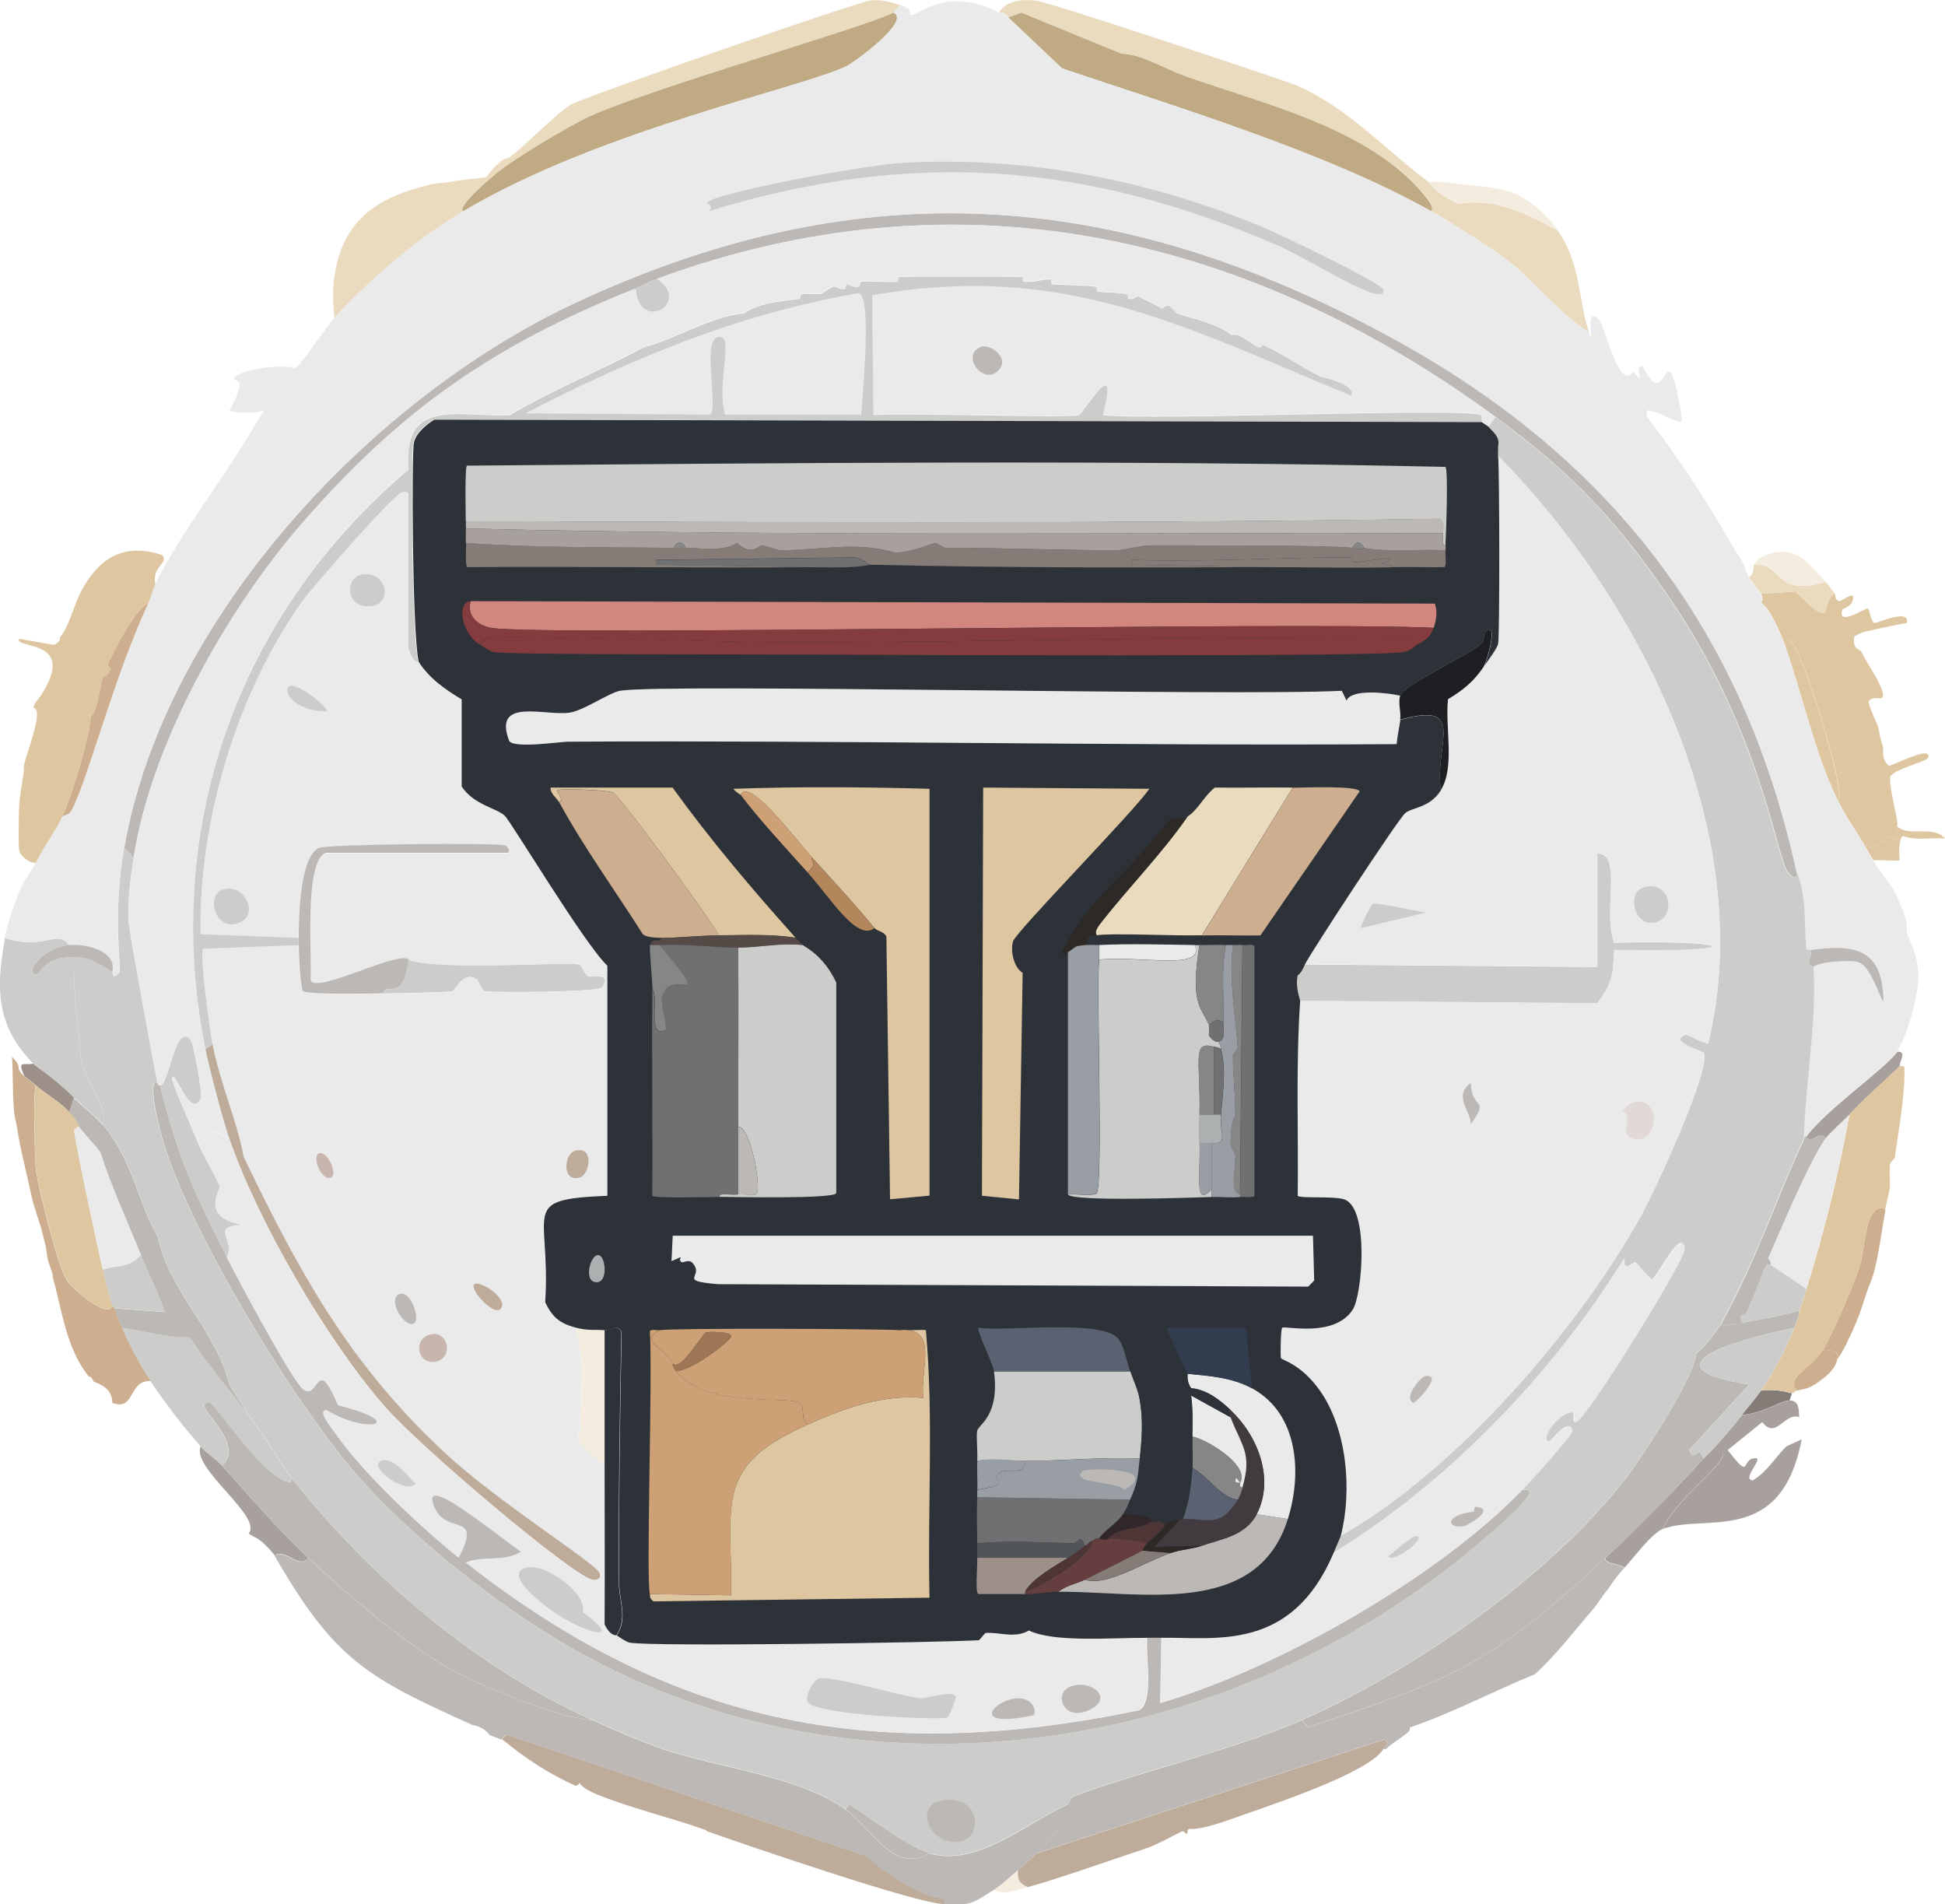 <?xml version="1.0" encoding="UTF-8"?>
<svg id="_Слой_2" data-name="Слой 2" xmlns="http://www.w3.org/2000/svg" viewBox="0 0 127.62 124.93">
  <defs>
    <style>
      .cls-1 {
        fill: #525557;
      }

      .cls-1, .cls-2, .cls-3, .cls-4, .cls-5, .cls-6, .cls-7, .cls-8, .cls-9, .cls-10, .cls-11, .cls-12, .cls-13, .cls-14, .cls-15, .cls-16, .cls-17, .cls-18, .cls-19, .cls-20, .cls-21, .cls-22, .cls-23, .cls-24, .cls-25, .cls-26, .cls-27, .cls-28, .cls-29, .cls-30, .cls-31, .cls-32, .cls-33, .cls-34 {
        stroke-width: 0px;
      }

      .cls-2 {
        fill: #4e3536;
      }

      .cls-3 {
        fill: #2d2926;
      }

      .cls-4 {
        fill: #653e3f;
      }

      .cls-5 {
        fill: #2d3138;
      }

      .cls-6 {
        fill: #554a46;
      }

      .cls-7 {
        fill: #868687;
      }

      .cls-8 {
        fill: #706f71;
      }

      .cls-9 {
        fill: #5a6271;
      }

      .cls-10 {
        fill: #413a3e;
      }

      .cls-11 {
        fill: #a8a09d;
      }

      .cls-12 {
        fill: #1e1f23;
      }

      .cls-13 {
        fill: #d1867e;
      }

      .cls-14 {
        fill: #cda175;
      }

      .cls-15 {
        fill: #cccccb;
      }

      .cls-16 {
        fill: #c7b5ae;
      }

      .cls-17 {
        fill: #dec6a0;
      }

      .cls-18 {
        fill: #e1d9d6;
      }

      .cls-19 {
        fill: #beab99;
      }

      .cls-20 {
        fill: #bcb8b5;
      }

      .cls-21 {
        fill: #b3875b;
      }

      .cls-22 {
        fill: #bfaa83;
      }

      .cls-23 {
        fill: #abb0b0;
      }

      .cls-24 {
        fill: #cdaf8f;
      }

      .cls-25 {
        fill: #323c4f;
      }

      .cls-26 {
        fill: #9d7656;
      }

      .cls-27 {
        fill: #312629;
      }

      .cls-28 {
        fill: #9c9089;
      }

      .cls-29 {
        fill: #857c78;
      }

      .cls-30 {
        fill: #853c3e;
      }

      .cls-31 {
        fill: #999da4;
      }

      .cls-32 {
        fill: #eaeaea;
      }

      .cls-33 {
        fill: #f5ece0;
      }

      .cls-34 {
        fill: #eadbbf;
      }
    </style>
  </defs>
  <g id="_Слой_1-2" data-name="Слой 1">
    <g>
      <path class="cls-11" d="M14.58,96.16c1.82,2.04,3.66,4.17,5.64,6.04-.6.8-1.46-.64-2.19-.16-.98-1.17-1.12-1.04-1.72-1.43.97-1.1-3.8-4.31-3.14-5.72.38.45,1.01.83,1.41,1.27Z"/>
      <g>
        <path class="cls-11" d="M117.43,91.87c.66.05.57.61.63,1.11-.93-.38-1.52,1.51-2.43.32l-2.27,1.83c1.51,1.96.91.74,1.65.56.98-.25-.84,1.37,0,1.43.93-.55,1.46-1.49,2.19-2.22.04-.04.98-.43,1.02-.48-1.36,7.06-6.29,4.86-9.09,5.88.87-2.25,5.62-5.19,3.29-5.24.62-.71,1.3-1.48,1.88-2.22,1.42-.11,2.64-.99,3.14-.95Z"/>
        <path class="cls-11" d="M109.12,100.29c-.78.36-1.78,1.73-2.51,2.54-.6-.28-1.38-.26-1.25-.64,1.88-1.74,4.7-4.6,6.43-6.51.2-.22.44-.43.63-.64,2.33.05-2.42,2.99-3.29,5.24Z"/>
        <path class="cls-29" d="M117.58,91.4l-.16.48c-.5-.04-1.72.85-3.14.95.41-.53.88-1.04,1.25-1.59,1.2-.14,1.94.17,2.04.16Z"/>
      </g>
      <g>
        <path class="cls-15" d="M16.3,92.83c1.18,1.55,2.25,3.41,2.82,4.13l-.08.32c-1.75-.17-4.94-5.22-5.33-5.24-1.48-.07,2.53,2.48.86,4.13-.4-.45-1.03-.82-1.41-1.27-.45-.53-1.16-1.37-1.57-1.91-.57-.74-1.21-1.61-1.72-2.38-.74-1.12-1.35-2.25-1.88-3.5,1.48.22,2.81.63,4.47.64,1.17,1.78,2.56,3.39,3.84,5.08Z"/>
        <path class="cls-11" d="M124.64,69.95c-1.08,1.07-2.27,2.05-3.29,3.18-.34.38-1.3,1.21-1.57,1.59-.3-.74-.97.5-1.25-.16,1.28-1.75,5.26-4.52,5.96-5.56.66-.04.13.63.16.95Z"/>
        <g>
          <g>
            <path class="cls-24" d="M123.7,79.32c0,.05,0,.11,0,.16-.26,1.37-.41,2.79-.78,4.13-.12.42-.34.85-.47,1.27-.37,1.17-.56,1.73-1.1,2.86-.32.67-.34.77-.78,1.43.12-.74-.48-.48-.94-.64.55-.86,1.99-4.25,2.35-5.32.44-1.29.37-4.37,1.72-3.89Z"/>
            <path class="cls-24" d="M120.56,89.17c-.04.07-.05.59-.94,1.27-.65.5-.89.65-1.72.79-.8-.81.89-1.4,1.72-2.7.46.15,1.06-.11.94.64Z"/>
            <path class="cls-17" d="M124.32,75.98s-.3.29-.31.4c-.05.38.01,1.43,0,1.51-.08.46-.23.97-.31,1.43-1.35-.47-1.29,2.6-1.72,3.89-.36,1.07-1.8,4.46-2.35,5.32-.83,1.3-2.52,1.89-1.72,2.7-.15.03-.17.15-.31.16-.1,0-.84-.29-2.04-.16.92-1.34,1.57-2.63,2.19-4.13.37-.89.29-1.06.31-1.11.19-.53.3-.9.47-1.43,1.17-3.75,2.12-7.57,2.82-11.44,1.02-1.13,2.21-2.11,3.29-3.18,0,.02.31-.05.31.08.09,1.66-.4,4.25-.63,5.96Z"/>
          </g>
          <g>
            <path class="cls-17" d="M120.41,38.96s-.03.39.24.48c.18.06,1.27-.92.86.08-.11.27-.62.44-.63.48-.35,1.14,1.55-.12,1.65-.08.18.07.19.85.47.95.14.05,2.32-1,2.12,0-.4.05-2.84.57-2.98.64-.16.07-.31.16-.47.24-.15.9.35.79.47,1.03.4.85,1.74,2.65,1.33,3.02-.06.06-.73-.14-.86.24-.05.15.61,1.58.63,1.67.13.58.07.57.31,1.27.06.19-.16.8.39,1.27.99-.36,2.72-1.27,2.59-.56-.05.27-2.25.75-2.51,1.27-.04,1.03.52,2.63.47,3.26-.02.23.08.83-.08.95-.53-.94-1.39,1.1-1.88.16l-.08.32c-.61-1.1-1.32-2-1.88-3.18.58-.11-1.15-5.68-1.57-6.91-.39-1.14-1.57-4.68-1.88-3.26-1.07-2.71-1.5-2.63-1.57-2.78-.01-.02.23-.1,0-.56l2.27-.16c2.8,2.84,1.48.65,2.59.16Z"/>
            <path class="cls-34" d="M119.78,38.17c.3.33.45.6.63.79-1.11.49.21,2.68-2.59-.16l-2.27.16c-.12-.24-.57-.71-.78-1.11.32-.09.28-.73.31-.79,1.99-.15,1.24,2.15,4.7,1.11Z"/>
            <path class="cls-33" d="M119.78,38.17c-3.47,1.04-2.71-1.26-4.7-1.11.19-.35.43-.5.78-.64,1.97-.73,2.8.51,3.92,1.75Z"/>
            <path class="cls-17" d="M127.62,55.01c-.91-.08-1.85.17-2.74-.16-.33.12-.27,1.29-.24,1.59-.56.06-1.16-.05-1.72,0-.15-.27-.32-.52-.47-.79l.08-.32c.49.94,1.35-1.09,1.88-.16.16-.12.06-.72.08-.95.76.72,2.31-.12,3.14.79Z"/>
          </g>
        </g>
        <path class="cls-15" d="M4.55,62c-1.83.15-3.03,2.03-2.12,1.91.23-.03.46-1.16,2.43-1.11-.07,2.34.28,4.59.47,6.91.39,1.11,1.91,3.46,1.41,4.05-.33-.41-1.4-1.27-1.88-1.75-1.45-1.43-2.44-2-2.67-2.22-2.38-2.43-2.49-4.83-1.88-8.1,0-.05-.01-.11,0-.16,2.64.86,3.4-.61,4.23.48Z"/>
        <path class="cls-28" d="M2.19,69.79c.22.23,1.21.79,2.67,2.22l-.31.95c-.69-.73-1.56-1.19-2.19-1.75-.31-.27-.71-.56-.78-.64-.44-1.04-.06-.66.63-.79Z"/>
        <path class="cls-20" d="M20.22,102.2c2.64,2.48,6.5,5.8,9.64,7.47,1.99,1.06,6.99,3.11,9.01,3.18,1.33.6,3.28,1.45,4.63,1.91,3.54,1.2,9.06,1.8,11.99,3.97,1.9,1.41,3.13,4.22,5.49,2.86,3.03.92,6.22-1.86,9.01-3.18.24-.11.22-.43.31-.48,2.34-1.06,10.65-3.11,15.13-5.08l.39.48c9.82-3.27,12-4.18,19.52-11.12-.13.38.65.36,1.25.64-.71.79-1.04,1.36-1.1,1.43-.35.41-.62.9-.94,1.27-1.26,1.45-2.41,2.99-3.84,4.29-2.73,1.12-5.62,2.63-8.23,3.5-4.36,1.44-19.73,4.75-22.5,6.36-.79.46-1.29,1.36-1.96,1.91-.45.36-.83.76-1.25,1.11-.54.45-.96.89-1.57,1.27-1.46.92-1.44,1.01-3.29.95,0-.11.05-.25-.08-.32-.26-.14-1.7-.03-5.1-2.86-.53-.45-1.84-2.26-2.12-2.38-5.21-.84-10.21-2.66-15.36-3.81-.96-.33-5.51-2-6.04-1.75-.02,0-.3.24-.31.32-.17-.09-.61-.23-.78-.32-.06-.03-.33-.53-1.1-.64-6.99-3.15-9.05-4.27-13.01-11.12.73-.48,1.59.96,2.19.16Z"/>
        <path class="cls-19" d="M90.77,114.75c-1,1.64-7.96,3.86-10.03,4.61-2.23.8-2.61.59-2.74.64-.13.05-.02.27-.16.32-.02,0-.13-.22-.31-.16-.12.04-1.58.86-2.35,1.11-2.1.7-6.05,2.09-7.76,2.54-.52-.26-.69-.46-.63-1.11.43-.35.81-.75,1.25-1.11q11.41-3.73,22.81-7.47l.24.24c-.15.11-.22.24-.31.4Z"/>
        <path class="cls-20" d="M92.5,113.32c.06.25-.17.36-.31.48-.41.33-.87.58-1.25.95h-.16c.09-.15.17-.29.31-.4l-.24-.24q-11.41,3.73-22.81,7.47c.67-.55,1.17-1.45,1.96-1.91,2.77-1.61,18.14-4.91,22.5-6.36Z"/>
        <path class="cls-19" d="M56.75,121.74c3.4,2.83,4.83,2.72,5.1,2.86.13.07.08.21.08.32-1.84-.05-12.83-3.83-15.52-4.77-.02,0,.08-.02-.31-.16-2.23-.78-4.63-1.35-6.82-2.22-1.2-.48-1.19-.76-1.25-.79-.02,0-.14.24-.31.16-2.8-1.27-4.53-2.89-4.78-3.02.01-.07.29-.31.31-.32q11.76,3.97,23.52,7.94Z"/>
        <path class="cls-20" d="M19.13,96.96c5.23,6.58,12.08,12.45,19.75,15.89-2.02-.07-7.03-2.12-9.01-3.18-3.14-1.67-7-4.99-9.64-7.47-1.99-1.87-3.83-4-5.64-6.04,1.66-1.65-2.35-4.2-.86-4.13.39.02,3.58,5.08,5.33,5.24l.08-.32Z"/>
        <path class="cls-20" d="M6.74,73.76c2.08,2.56,2.2,4.91,3.61,7.39.76,3.6,3.83,6.12,4.7,9.69l1.25,1.99c-1.29-1.69-2.67-3.3-3.84-5.08-1.65,0-2.99-.42-4.47-.64-.29-.66-.28-.72-.47-1.27l3.29.24c-.44-1.28-1.06-2.48-1.57-3.73-.9-2.24-1.92-4.45-2.67-6.75-.43-.57-.97-1.11-1.41-1.67-.04-.04.06-.23-.63-.95l.31-.95c.48.47,1.55,1.34,1.88,1.75Z"/>
        <path class="cls-20" d="M117.9,57.23c.05.58-.41.25-.63-.08-.71-1.08-1.8-9.16-7.53-17.64-3.57-5.28-6.53-8.43-11.6-12.15-16.58-12.16-35.48-16.26-55.03-9.06-.77.28-1.23.56-1.41.64-9.25,3.69-15.37,7.9-21.95,15.49-4.86,5.61-9.85,14.43-10.97,21.85l-.63-.64c2.61-15.04,16.16-29.47,29.55-35.75,19.07-8.93,36.24-7.49,54.4,2.7,13.81,7.75,22.38,18.95,25.79,34.64Z"/>
        <g>
          <g>
            <path class="cls-33" d="M95.95,12.11c2.52.22,3.77.27,5.64,2.22.22.23.45.53.63.79-1.99-1.1-4.17-2.17-6.51-1.75-1.64-.76-1.86-1.36-1.96-1.43.75-.09,1.46.09,2.19.16Z"/>
            <path class="cls-34" d="M93.75,11.95c.1.07.32.67,1.96,1.43,2.33-.43,4.51.65,6.51,1.75,1.48,2.12,1.3,4.32,2.04,6.67-1.91-1.15-3.51-3.31-5.41-4.77-.96-.73-3.84-2.56-4.94-3.18.22-.23-.17-.7-.31-.87-3.6-4.59-10.81-6.19-15.91-8.02-1.28-.46-2.81-1.42-4.08-1.43q-3.29-1.35-6.58-2.7l-.86.32c-.31-.49-.54-.27-.63-.32.5-.83,1.6-.89,2.43-.79.89.1,16.26,5.21,17.09,5.56,3.33,1.43,5.83,4.21,8.7,6.36Z"/>
          </g>
          <path class="cls-34" d="M59.1.35c-.29.18-.44.46-.47.48-1.86.96-15.82,4.92-19.99,6.83-1.34.61-4.65,2.6-5.8,3.5-.67.52-2.9,2.42-2.43,2.7-3.11,1.86-5.99,4.34-8.47,6.99-.09-.88-.13-1.83,0-2.7.55-3.79,2.89-5.22,6.27-6.04.5-.12,1.03-.11,1.25-.16.79-.18,1.63-.19,2.43-.32,1.08-1.42,1.41-1.21,1.49-1.27,1.04-.76,3.24-3.02,4.08-3.5C38.37,6.35,56.11.16,57.14.03c.7-.08,1.32.1,1.96.32Z"/>
          <path class="cls-22" d="M93.91,13.86c-6.85-3.86-16.62-6.81-24.22-9.37l-3.53-3.34.86-.32q3.29,1.35,6.58,2.7c1.27.01,2.79.97,4.08,1.43,5.1,1.84,12.31,3.43,15.91,8.02.14.18.53.65.31.87Z"/>
          <path class="cls-22" d="M58.63.83c1.18.53-2.56,3.25-3.06,3.5-2.82,1.42-16.19,4.18-25.16,9.53-.47-.28,1.76-2.18,2.43-2.7,1.15-.89,4.46-2.88,5.8-3.5,4.17-1.91,18.13-5.87,19.99-6.83Z"/>
        </g>
        <path class="cls-20" d="M119.78,74.71c-1.04,1.45-2.89,5.88-3.76,7.86,0,.02.26.17.16.4,0,.02-.25-.07-.31.08-.43.98-.79,2.07-1.25,3.02-.18.36-.59.02-.31.71-.47.08-.93.21-1.41.16,2.52-4.63,3.37-7.64,5.49-12.23-.02-.19.15-.15.16-.16.28.65.95-.58,1.25.16Z"/>
        <g>
          <path class="cls-32" d="M65.53.83c.09.05.31-.17.63.32l3.53,3.34c7.6,2.57,17.37,5.51,24.22,9.37,1.1.62,3.98,2.44,4.94,3.18,1.89,1.45,3.5,3.62,5.41,4.77.45,1.43-.38-1.88.63-.87.44.44,1.37,4.88,2.27,3.42.97,1.25-.1-.5.63-.32,1.6,3.32,1.46-2.58,2.43,2.54.03.16.19,1.06.08,1.11-.52-.07-1.23-.53-1.65-.64-.18-.05-.39-.07-.55-.16l-.08.4c2.09,2.68,3.95,5.56,5.64,8.5.26.44.62.97.78,1.27.02.04.04.29.31.79.22.41.66.87.78,1.11.23.46-.01.53,0,.56.07.15.5.07,1.57,2.78,1.21,3.42,1.89,6.9,3.45,10.17.56,1.17,1.27,2.08,1.88,3.18.15.27.32.53.47.79.37.65,1.14,1.52,1.41,2.07,1.11,2.25.75,2.48.78,2.62.16.6.68,1.25.78,2.7.07,1.29-.71,4.11-1.41,5.16-.7,1.04-4.68,3.81-5.96,5.56,0,0-.17-.04-.16.16.09-3.64.85-7.67.63-11.28.48-.36,2.45-.43,2.9-.32,1.1.28,1.89,4.13,1.65,1.83-.31-2.93-2.36-2.92-4.7-2.62,0-.02-.3.05-.31-.08-.17-1.66.04-3.42-.63-5-3.41-15.69-11.98-26.89-25.79-34.64-18.16-10.19-35.33-11.63-54.4-2.7-13.4,6.28-26.94,20.71-29.55,35.75-.8,4.58-.17,7.79-.31,8.18-.54.59-.44-.06-.47-.08.31-1.32-1.61-1.85-2.82-1.75-.83-1.08-1.59.39-4.23-.48.22-1.06.66-2.34,1.1-3.34.23-.53.69-1.06.94-1.59.49-1.06,1.22-1.95,1.72-3.02.18-.11.39-.16.47-.24.85-.89,2.82-8.76,5.17-13.74.16-.33.31-.95.47-1.27,1.85-3.66,4.54-6.94,6.58-10.49.93-1.61.88-.4-1.72-.87,1.29-2.3.32-1.94.31-2.07-.03-.63,3.36-1.07,4-.71.34-.13,2.16-2.88,2.59-3.34,2.48-2.65,5.35-5.14,8.47-6.99,8.97-5.35,22.34-8.12,25.16-9.53.5-.25,4.24-2.96,3.06-3.5.03-.02.18-.29.47-.48.99.34.43.61.71.64.41.04,2.35-1.92,5.72-.16Z"/>
          <path class="cls-15" d="M59.34,10.68c8.06-.45,16.23,1.16,23.67,4.29.88.37,7.7,3.61,7.76,4.05.17,1.27-4.84-2.02-6.98-2.94-12.72-5.48-24.02-6.29-37.31-2.22.43-.37-.12-.5-.08-.56.4-.62,10.11-2.46,12.93-2.62Z"/>
          <path class="cls-32" d="M61.85,5.6c3.92-1.01,3.41,4.07.63,3.65-.73-.11-3.84-2.82-.63-3.65Z"/>
          <path class="cls-17" d="M120.56,52.47c-1.55-3.27-2.24-6.75-3.45-10.17.31-1.42,1.49,2.12,1.88,3.26.42,1.23,2.14,6.81,1.57,6.91Z"/>
          <path class="cls-20" d="M118.99,63.43s-.31-.12-.31-.24c0-.04.18-.61.16-.87,2.35-.3,4.4-.31,4.7,2.62.24,2.3-.54-1.55-1.65-1.83-.45-.12-2.42-.05-2.9.32Z"/>
        </g>
        <path class="cls-20" d="M4.55,62c1.21-.1,3.13.43,2.82,1.75-.98-.47-1.18-.92-2.51-.95-1.97-.05-2.2,1.08-2.43,1.11-.91.12.28-1.76,2.12-1.91Z"/>
        <path class="cls-20" d="M117.74,87.11c-3.08.63-10.41,2.51-2.98,3.73l-3.92,4.29c.37,1.01.53-.55.94.56-1.73,1.91-4.55,4.78-6.43,6.51-7.52,6.94-9.7,7.85-19.52,11.12l-.39-.48c7.35-3.24,16.39-9.51,21.32-15.97,1.17-1.54,4.41-6.52,4.55-8.1.37-.15,1.43-1.58,1.57-1.83.48.05.94-.08,1.41-.16,1.26-.22,2.53-.46,3.76-.79-.02.05.06.22-.31,1.11Z"/>
        <path class="cls-32" d="M118.52,84.56l-2.35-1.59c.1-.23-.17-.38-.16-.4.87-1.98,2.73-6.42,3.76-7.86.27-.38,1.23-1.21,1.57-1.59-.7,3.87-1.65,7.69-2.82,11.44Z"/>
        <path class="cls-15" d="M117.74,87.11c-.62,1.5-1.28,2.79-2.19,4.13-.38.55-.85,1.06-1.25,1.59-.58.75-1.26,1.51-1.88,2.22-.18.21-.43.41-.63.64-.41-1.1-.57.45-.94-.56l3.92-4.29c-7.43-1.22-.11-3.1,2.98-3.73Z"/>
        <path class="cls-15" d="M116.17,82.97l2.35,1.59c-.17.53-.28.9-.47,1.43-1.24.33-2.5.57-3.76.79-.28-.69.14-.35.31-.71.47-.95.82-2.04,1.25-3.02.06-.15.3-.06.31-.08Z"/>
        <g>
          <g>
            <path class="cls-17" d="M10.66,36.42c.41.57-.72.73-.47,1.91-.16.32-.31.94-.47,1.27-.84.31-2.35,3.31-2.67,4.05,0,.02.23.14.16.32-.18.44-.45.42-.47.48-.13.34-.36,2.3-.78,2.54-.1,1.55-1.33,5.42-1.88,6.59-.5,1.07-1.23,1.96-1.72,3.02-.41.07-1-.43-1.1-.79-.06-.23-.03-2.47,0-3.02.04-.57.22-1.56.31-2.22.01-.1-.01-.22,0-.32.1-.71,1.36-3.69.63-3.81.02-.32.27-.49.47-.79.36-.55.83-1.39.78-2.07-.1-1.43-2.48-1.16-2.19-1.67l2.27.4c.54-.25.37-.45.39-.48.66-.74.93-2.27,1.57-3.34,1.23-2.07,2.83-2.84,5.17-2.07Z"/>
            <path class="cls-24" d="M9.72,39.6c-2.35,4.98-4.32,12.85-5.17,13.74-.08.08-.3.13-.47.24.56-1.18,1.78-5.05,1.88-6.59.42-.24.65-2.2.78-2.54.02-.06.29-.04.47-.48.07-.18-.16-.3-.16-.32.31-.74,1.83-3.74,2.67-4.05Z"/>
          </g>
          <g>
            <path class="cls-24" d="M1.57,70.58c.07.08.48.37.78.64-.21.41-.04,5.2,0,5.48.17,1.32,1.45,6.39,2.04,7.31.37.57,2.71,2.56,2.98,1.67,0,.01.08-.07.16.16.19.55.18.61.47,1.27.54,1.24,1.14,2.37,1.88,3.5-1.48-.08-.99,1.99-2.51,1.43,0-1.13-1.14-1.3-1.25-1.43-.01-.02-.08-.29-.31-.32-1.47-1.86-1.72-4.25-2.35-6.51-.01-.05.01-.11,0-.16-.09-.32-.23-.63-.31-.95-.07-.28-.09-.68-.16-.95-.05-.22-.1-.42-.16-.64-.21-.89-.6-1.82-.78-2.7-.31-1.46-.72-2.98-.94-4.45-.04-.26-.13-.57-.16-.79-.13-.96-.09-2.73-.16-3.81.81.86.08.53.78,1.27Z"/>
            <path class="cls-17" d="M4.55,72.96c.69.72.59.91.63.95-.1-.02-.31.21-.31.24,0,.47,1.61,8.07,1.88,9.14.2.8.37,1.59.63,2.38-.27.89-2.61-1.09-2.98-1.67-.59-.92-1.87-5.99-2.04-7.31-.04-.28-.21-5.07,0-5.48.63.56,1.5,1.02,2.19,1.75Z"/>
          </g>
        </g>
        <path class="cls-15" d="M9.25,82.34c.5,1.25,1.12,2.46,1.57,3.73l-3.29-.24c-.08-.22-.15-.15-.16-.16-.26-.79-.43-1.58-.63-2.38,1.08-.37,1.54-.02,2.51-.95Z"/>
        <path class="cls-33" d="M66.79,122.7c-.06.65.11.85.63,1.11-.64.17-1.72.57-2.19.16.61-.38,1.02-.82,1.57-1.27Z"/>
        <path class="cls-20" d="M56.75,121.74q-11.76-3.97-23.52-7.94c.52-.26,5.08,1.42,6.04,1.75,5.15,1.16,10.15,2.97,15.36,3.81.27.12,1.58,1.94,2.12,2.38Z"/>
        <path class="cls-20" d="M10.35,71.06c.05.22.15.15.16.16,1.11,4.6,2.29,7.14,4.39,11.28.68,1.34,4.28,8.11,5.02,8.66.98.73.86-2.41,2.27,1.03,4.66,1.15,2.04,2.02-.78.32-.54.07.21.97.71,1.67,1.83,2.57,5.5,6.02,8,8.02.41.33.45.3.47.32,13.74,10.8,27.05,13.23,44.13,9.69,1.02-.47.45-3.48.55-4.77.31,0,.63,0,.94,0l-.08,4.29c7.72-2.26,18.17-8.21,23.75-13.98,1.41-.2-.7,1.65-2.27,3.02-17,14.81-42.39,18.52-61.77,6.36-4.19-2.63-9.21-6.66-12.46-10.41-4.15-4.78-10.93-15.91-12.7-21.93-.25-.87-1.08-4.16-.31-3.73Z"/>
        <path class="cls-15" d="M106.61,82.5c-4.69,7.59-11.55,14.75-19.13,19.38.11-.26.46-1.05.47-1.11,7.54-4.26,15.55-13.48,19.75-21.05.79-1.42,4.62-9.62,4.08-10.65-.05-.1-2.38-.77-1.18-1.19.08-.03,1.38.66,1.49.56,3.27-13.6-4.37-29.01-13.8-38.53-.02-.21.01-.42,0-.64,1.51,1.09,3.78,3.57,5.02,5.16,5.96,7.67,11.11,20.37,10.19,30.19-.51,5.44-4.01,13.2-6.9,17.87Z"/>
        <g>
          <path class="cls-15" d="M117.9,57.23c.67,1.59.45,3.34.63,5,.01.13.31.06.31.08.03.27-.16.83-.16.87,0,.12.31.22.31.24.23,3.61-.54,7.64-.63,11.28-2.12,4.6-2.97,7.6-5.49,12.23-.14.25-1.19,1.67-1.57,1.83-.13,1.59-3.37,6.57-4.55,8.1-4.93,6.46-13.97,12.73-21.32,15.97-4.47,1.97-12.79,4.02-15.13,5.08-.09.04-.07.36-.31.48-2.8,1.31-5.99,4.1-9.01,3.18-1.65-.5-4.96-3.08-5.25-3.18-.02,0-.24.2-.24.32-2.93-2.17-8.45-2.77-11.99-3.97-1.34-.46-3.29-1.31-4.63-1.91-7.68-3.44-14.52-9.31-19.75-15.89-.57-.72-1.64-2.58-2.82-4.13l-1.25-1.99c-.87-3.57-3.94-6.09-4.7-9.69-1.4-2.48-1.52-4.83-3.61-7.39.5-.59-1.03-2.94-1.41-4.05-.19-2.32-.54-4.57-.47-6.91,1.32.03,1.52.48,2.51.95.04.02-.07.67.47.08.15-.39-.48-3.61.31-8.18l.63.64c-.22,1.46-.43,2.89-.31,4.37.04.53,1.65,9.41,1.88,10.41-.77-.42.06,2.87.31,3.73,1.77,6.02,8.55,17.14,12.7,21.93,3.25,3.75,8.27,7.78,12.46,10.41,19.38,12.16,44.77,8.46,61.77-6.36,1.57-1.37,3.69-3.22,2.27-3.02.42-.43,3.34-3.64,3.29-3.89-.18-.94-1.39.72-1.49.71-.69-.03.4-1.74,1.41-1.91.42-.07-.03.7.31.64.66-.12,7.19-10.69,7.13-11.36-.14-1.56-1.82,1.98-2.12,1.99-.17,0-.97-1.05-1.1-1.11-.06-.03-.92.76-.71-.32,2.89-4.68,6.39-12.44,6.9-17.87.92-9.81-4.23-22.52-10.19-30.19-1.24-1.59-3.51-4.07-5.02-5.16.14-.68-.41-.98-.63-1.27l.47-.64c5.07,3.72,8.04,6.88,11.6,12.15,5.73,8.47,6.82,16.56,7.53,17.64.22.33.68.66.63.08Z"/>
          <path class="cls-20" d="M60.99,121.58c-2.36,1.36-3.58-1.45-5.49-2.86,0-.12.22-.32.24-.32.29.09,3.61,2.68,5.25,3.18Z"/>
          <path class="cls-20" d="M62,118.09c2.34-.24,2.45,2.39,1.1,2.7-2.06.47-3.34-2.48-1.1-2.7Z"/>
        </g>
        <path class="cls-32" d="M9.25,82.34c-.97.93-1.43.59-2.51.95-.27-1.06-1.89-8.67-1.88-9.14,0-.03.22-.25.31-.24.44.55.98,1.1,1.41,1.67.74,2.3,1.77,4.51,2.67,6.75Z"/>
        <path class="cls-33" d="M39.66,87.26c0,2.97,0,5.93,0,8.9-2.58-2.06-1.56-2.14-1.57-2.3-.09-2.2.28-4.83-.31-6.75.79.2,1.17.11,1.88.16Z"/>
        <path class="cls-15" d="M13.01,75.03c.2.49,1.39,2.63,1.41,2.78.04.29-1.33,2.11,1.57,2.54-2.31.14-.5.88-1.1,2.14-2.1-4.14-3.28-6.68-4.39-11.28.59.06,1.02-4.33,2.04-2.94.14.19.79,3.47.63,3.81-.69,1.46-1.77-2.21-1.88-1.27.49,1.44,1.16,2.8,1.72,4.21Z"/>
        <g>
          <path class="cls-32" d="M98.14,27.36l-.47.64s-.36-.24-.47-.32c-.04-.03.08-.4-.08-.48-1.13-.52-21.67.4-24.77,0,1.14-4.33-1.23-.11-1.57,0-.64.22-11.25-.16-13.48,0l-.08-7.86c12.62-2.22,20.43,2.05,31.43,6.59.31-.8-1.91-1.21-2.04-1.27-1.23-.59-2.58-1.52-3.76-2.07-.02,0-.14.24-.31.16-.43-.19-1.29-1.02-1.72-.79-1.09-.83-2.44-1.02-3.61-1.43-.03-.01-.44-.47-.47-.48-.32-.11-.45.17-.47.16-.14-.05-1.48-.77-1.57-.79-.19-.05-.29.24-.63.16-.13-.03-.03-.29-.16-.32-.25-.06-1.74-.13-1.88-.16-.13-.02-.03-.3-.16-.32-.5-.09-2.25-.1-2.82-.16-.12-.01-.03-.31-.16-.32-.48-.05-.92.21-1.72.16-.12,0-.04-.31-.16-.32-.66-.03-7.56-.03-8,0-.12,0-.04.31-.16.32-.55.04-1.89-.06-2.35,0-.12.02-.03.3-.16.32-.49.07-.61-.19-.78-.16-.13.02-.03.3-.16.32-.33.05-.46-.22-.78-.16-.05,0-.74.47-.78.48-.09.02-1.13-.03-1.25,0-.13.03-.03.29-.16.32-.42.09-2.52.16-3.61.95-2.28.21-4.52,1.7-6.58,2.22-2.98,1.61-5.81,2.69-8.78,4.45-3.29.19-7.06-1.25-6.66,3.57-11.19,9.47-16.23,23.5-13.33,38.05.26,1.29,1.15,4.67,1.57,5.88-2.43-1.34-.84.16-2.04.32-.57-1.41-1.24-2.77-1.72-4.21.11-.94,1.19,2.73,1.88,1.27.16-.34-.49-3.62-.63-3.81-1.02-1.39-1.45,3-2.04,2.94,0-.01-.1.06-.16-.16-.23-1-1.84-9.88-1.88-10.41-.12-1.48.09-2.91.31-4.37,1.13-7.41,6.11-16.24,10.97-21.85,6.58-7.59,12.7-11.8,21.95-15.49.24,2.97,3.72.92,1.41-.64,19.55-7.2,38.45-3.1,55.03,9.06Z"/>
          <path class="cls-15" d="M41.7,18.94c.18-.07.64-.35,1.41-.64,2.31,1.56-1.17,3.6-1.41.64Z"/>
          <path class="cls-20" d="M64.36,22.76c.59-.24,2,.74,1.1,1.59-.97.91-2.45-1.05-1.1-1.59Z"/>
        </g>
        <g>
          <path class="cls-32" d="M99.87,97.75c-5.59,5.77-16.03,11.72-23.75,13.98l.08-4.29c3.5-.06,8.52.96,11.29-5.56,7.58-4.63,14.43-11.8,19.13-19.38-.21,1.08.65.29.71.32.13.06.93,1.12,1.1,1.11.3,0,1.98-3.55,2.12-1.99.06.67-6.48,11.24-7.13,11.36-.34.06.11-.7-.31-.64-1.01.16-2.1,1.88-1.41,1.91.1,0,1.31-1.65,1.49-.71.05.25-2.87,3.46-3.29,3.89Z"/>
          <path class="cls-20" d="M96.81,98.86c1.43.1-.5,1.23-.78,1.27-1.14.17-1.21-.74.63-.95.12-.01.04-.33.16-.32Z"/>
          <path class="cls-15" d="M92.89,100.77c.86.07-1.48,1.81-1.8,1.35.3-.27,1.6-1.37,1.8-1.35Z"/>
        </g>
        <g>
          <path class="cls-15" d="M85.29,65.66c0-.08-.34-.93-.16-1.67.24-.18.35-.45.47-.71q9.6.08,19.21.16v-7.47c1.69.1.33,3.78,1.1,5.88,8.58-.21,8.55.7,0,.48-.06,1.82-.18,2.2-1.1,3.5l-19.52-.16Z"/>
          <path class="cls-15" d="M25.08,65.18c.42-.83,1.32.71,1.72-2.22,2.04.75,10.55.09,11.21.32.18.06.3.61.63.79.07.04,1.58-.31.86.71-.22.32-7.39.35-7.76.24-.05-.02-.4-.75-.47-.79-.88-.54-1.38.72-1.57.79-.22.09-4.01.15-4.63.16Z"/>
        </g>
        <g>
          <path class="cls-32" d="M27.44,43.41c.69,1.09,1.73,1.81,2.82,2.46v5.72c.79,1.19,2.29,1.41,2.82,1.91.44.4,5.21,8.39,6.74,9.85v15.09c-5.87.24-3.69.91-4.08,6.99.47,1,.99,1.4,2.04,1.67.6,1.92.22,4.56.31,6.75,0,.16-1.01.24,1.57,2.3,0,3.47.02,6.94,0,10.41.4.82.74.69.78.71.22.14.64.44.86.48,1.57.27,20,0,22.89-.16.07,0,.4-.47.47-.48.89-.06,1.91.38,2.82-.16,1.64.78,5.29.48,7.76.48-.1,1.28.47,4.3-.55,4.77-17.08,3.54-30.39,1.11-44.13-9.69,1.18-.49,2.55-.01,3.61-.71-2.09-1.49-6.78-5.36-5.64-2.86.82,1.81,3.14.21,1.57,3.26-2.5-2.01-6.17-5.45-8-8.02-.5-.7-1.25-1.6-.71-1.67,2.82,1.7,5.44.83.78-.32-1.42-3.44-1.29-.31-2.27-1.03-.74-.55-4.34-7.32-5.02-8.66.6-1.26-1.21-2.01,1.1-2.14-2.9-.43-1.53-2.25-1.57-2.54-.02-.16-1.21-2.29-1.41-2.78,1.2-.16-.39-1.66,2.04-.32,1.87,5.43,6.4,13.23,10.19,17.56,2.47,2.82,12.1,10.91,13.56,11.36.32.1.66-.02.55-.4-.18-.62-6.68-4.68-10.11-7.86-6.29-5.84-9.57-11.81-13.25-19.46-.42-2.33-1.57-4.9-2.04-7.39-.18-.94-.86-5.74-.63-6.28l6.27-.24c.03,1.02.04,2.02.24,3.02.21.26,4.54.17,5.25.16.62,0,4.41-.07,4.63-.16.19-.08.69-1.34,1.57-.79.07.04.42.78.47.79.37.12,7.54.08,7.76-.24.71-1.02-.79-.68-.86-.71-.33-.18-.44-.73-.63-.79-.66-.23-9.17.44-11.21-.32-.74-.58-6.15,2.34-6.43,1.35.11-1.41-.46-7.87,1.02-8.34h11.92c.22-.11-.04-.43-.16-.48-.58-.21-11.67-.09-12.23.16-1.28.57-1.34,4.65-1.33,5.88l-6.43-.24c-.13-7.41,2.41-15.9,6.74-21.93.6-.84,6.03-7.06,6.51-7.07.16,0,.32-.05.39.08v10.17c.35,1.08.6.83.63.87Z"/>
          <g>
            <path class="cls-19" d="M15.05,74.71c-.42-1.21-1.31-4.59-1.57-5.88l.47-.32c.47,2.49,1.61,5.06,2.04,7.39,3.68,7.65,6.96,13.63,13.25,19.46,3.43,3.19,9.93,7.25,10.11,7.86.11.38-.23.5-.55.4-1.46-.45-11.09-8.54-13.56-11.36-3.79-4.33-8.32-12.13-10.19-17.56Z"/>
            <path class="cls-20" d="M30.57,102.52s-.06.01-.47-.32c1.57-3.05-.75-1.45-1.57-3.26-1.13-2.5,3.56,1.37,5.64,2.86-1.05.7-2.43.23-3.61.71Z"/>
            <path class="cls-20" d="M26.81,62.95c-.4,2.93-1.3,1.39-1.72,2.22-.72.01-5.05.11-5.25-.16-.19-1-.21-2-.24-3.02,0-.16,0-.32,0-.48,0-1.23.05-5.31,1.33-5.88.56-.25,11.65-.36,12.23-.16.12.04.37.37.16.48h-11.92c-1.48.47-.91,6.93-1.02,8.34.28.99,5.69-1.93,6.43-1.35Z"/>
            <path class="cls-15" d="M53.7,110.14c.77-.29,5.45,1.18,6.74,1.27.41.03,2.12-.58,2.27-.08.02.07-.4,1.29-.55,1.35-.43.18-8.71-.15-9.17-1.03-.17-.32.3-1.36.71-1.51Z"/>
            <path class="cls-15" d="M34.57,102.84c1.15-.28,3.93,1.59,3.68,2.94,3.04,2.2-.23,1.33-2.43-.4-.63-.49-2.75-2.18-1.25-2.54Z"/>
            <path class="cls-15" d="M14.66,58.35c1.3-.4,2.27,1.44,1.25,2.07-1.66,1.01-2.55-1.67-1.25-2.07Z"/>
            <path class="cls-15" d="M23.75,37.69c1.73-.29,2.18,2.29.16,2.07-1.23-.14-1.21-1.89-.16-2.07Z"/>
            <path class="cls-20" d="M70.31,110.62c1.26-.41,2.64.68,1.41,1.43-1.88,1.15-2.74-1-1.41-1.43Z"/>
            <path class="cls-20" d="M66.87,111.42c.99.03,1.15.95.94,1.11-4.47.96-2.44-1.16-.94-1.11Z"/>
            <path class="cls-16" d="M28.14,87.58c1.25-.43,1.68,1.49.47,1.75-1.16.25-1.56-1.38-.47-1.75Z"/>
            <path class="cls-15" d="M19.05,45c.43-.15,2.19,1.1,2.43,1.67-2.24.02-3.04-1.45-2.43-1.67Z"/>
            <path class="cls-15" d="M25,95.84c.77-.32,1.73.98,2.27,1.51-.69.72-3.16-1.14-2.27-1.51Z"/>
            <path class="cls-20" d="M26.26,84.88c.69-.19,1.3,1.61.94,1.91-.61.5-1.89-1.65-.94-1.91Z"/>
            <path class="cls-19" d="M31.12,84.25c.32-.26,2.09.82,1.8,1.51-.34.83-2.18-1.2-1.8-1.51Z"/>
            <g>
              <path class="cls-19" d="M37.7,75.51c1.32-.4,1.02,1.58.31,1.75-1.18.28-.97-1.55-.31-1.75Z"/>
              <path class="cls-16" d="M20.93,75.67c.56-.2,1.27,1.41.78,1.59-.63.23-1.27-1.41-.78-1.59Z"/>
            </g>
          </g>
        </g>
        <g>
          <path class="cls-32" d="M87.95,100.77c.77-2.98.42-7.09-1.41-9.61-1.25-1.72-2.43-1.92-2.51-2.07-.05-.09-.02-1.91.08-1.99.2-.15,3.4.68,4.63-1.19.62-.95,1.1-6.65-.55-7.23-.69-.24-2.93-.05-3.06-.24.05-4.27-.14-8.53.16-12.79l19.52.16c.92-1.3,1.04-1.68,1.1-3.5,8.55.22,8.58-.69,0-.48-.77-2.1.6-5.78-1.1-5.88v7.47q-9.6-.08-19.21-.16c.24-.55,6.13-9.55,6.58-9.93.47-.4,1.61-.33,2.35-1.51.94-1.5.27-4.1.47-5.96,1-.6,1.7-1.18,2.35-2.14.22-.33.88-1.17.94-1.51.11-.61.09-11.14,0-12.31,9.43,9.52,17.07,24.93,13.8,38.53-.11.1-1.41-.58-1.49-.56-1.21.42,1.12,1.09,1.18,1.19.54,1.02-3.29,9.23-4.08,10.65-4.2,7.57-12.22,16.79-19.75,21.05Z"/>
          <g>
            <path class="cls-15" d="M107.94,58.19c1.6-.39,1.98,1.71.94,2.22-1.55.77-2.32-1.89-.94-2.22Z"/>
            <path class="cls-18" d="M107.16,72.33c1.9-.53,1.7,2.84,0,2.38-1-.27.1-1.44-.71-1.83,0-.09.6-.53.71-.56Z"/>
            <path class="cls-15" d="M90.07,59.3c.28-.13,2.86.51,3.53.56l-4.31,1.03c-.09-.05.7-1.55.78-1.59Z"/>
            <path class="cls-20" d="M96.5,71.06c.09,1.86,1.29.9,0,2.7.06-.81-1.2-1.84,0-2.7Z"/>
            <path class="cls-20" d="M93.52,90.28c1.26-.17-.66,1.8-.78,1.75-.7-.29.48-1.71.78-1.75Z"/>
          </g>
        </g>
        <g>
          <path class="cls-15" d="M97.2,27.68l-68.75-.16c-.52.33-1.2.88-1.33,1.51-.15.72-.11,12.48.31,14.38-.03-.05-.27.21-.63-.87v-10.17c-.08-.12-.23-.08-.39-.08-.48.01-5.9,6.23-6.51,7.07-4.33,6.03-6.88,14.51-6.74,21.93l6.43.24c0,.16,0,.32,0,.48l-6.27.24c-.23.53.45,5.33.63,6.28l-.47.32c-2.91-14.55,2.14-28.58,13.33-38.05-.4-4.83,3.38-3.38,6.66-3.57,2.97-1.76,5.8-2.84,8.78-4.45,2.07-.52,4.31-2.01,6.58-2.22,1.08-.8,3.19-.86,3.61-.95.13-.03.03-.29.16-.32.13-.03,1.17.02,1.25,0,.04,0,.74-.47.78-.48.33-.06.45.21.78.16.13-.02.03-.3.16-.32.17-.03.29.23.78.16.12-.02.03-.3.16-.32.47-.06,1.8.04,2.35,0,.12,0,.04-.31.16-.32.44-.03,7.33-.03,8,0,.12,0,.04.31.16.32.81.05,1.25-.2,1.72-.16.12.01.03.3.16.32.57.06,2.32.07,2.82.16.13.02.03.29.16.32.14.03,1.64.1,1.88.16.13.03.03.29.16.32.34.08.44-.21.63-.16.08.02,1.43.75,1.57.79.02,0,.15-.26.47-.16.03.01.44.47.47.48,1.17.41,2.52.6,3.61,1.43.44-.22,1.3.6,1.72.79.17.08.3-.17.31-.16,1.19.54,2.53,1.47,3.76,2.07.12.06,2.35.47,2.04,1.27-11-4.54-18.82-8.81-31.43-6.59l.08,7.86c2.23-.16,12.84.22,13.48,0,.33-.11,2.7-4.33,1.57,0,3.1.4,23.64-.52,24.77,0,.16.07.04.45.08.48Z"/>
          <path class="cls-32" d="M56.2,19.26c1.04-.51.47,5.86.31,7.94h-8.94c-.6-2.21.7-5.32-.47-5.08-1.02.21,0,4.31-.47,5.08l-12.15-.08c6.87-3.57,14.08-6.55,21.71-7.86Z"/>
        </g>
        <g>
          <path class="cls-32" d="M91.87,45.64c-.15.53.07,1.05,0,1.59-.07.52-.2,1.05-.24,1.59-18.13.12-36.27-.26-54.4-.16-.48,0-3.63.48-3.84-.08-1.08-2.87,2.45-1.57,4-1.83.95-.16,2.57-1.3,3.29-1.43,2.76-.49,40.12.37,47.35,0l.31.64c.35-.79,2.64-.51,3.53-.32Z"/>
          <path class="cls-5" d="M40.45,107.28s-.39.1-.78-.71c.02-3.47,0-6.94,0-10.41,0-2.97,0-5.93,0-8.9.51.03.75-.41,1.1.08-.11,5.5-.19,11.02-.16,16.52,0,1.14.58,2.31-.16,3.42Z"/>
          <path class="cls-12" d="M97.36,43.73c-.65.97-1.36,1.55-2.35,2.14-.2,1.85.47,4.46-.47,5.96-.46-3,1.81-5.87-2.67-4.61.07-.54-.15-1.06,0-1.59.28-.72,4.37-2.62,5.25-3.34.39-.32.14-.62.31-.79.94-.92.13,1.95-.08,2.22Z"/>
          <g>
            <path class="cls-5" d="M97.2,27.68c.11.08.45.29.47.32.21.29.77.6.63,1.27.01.21-.02.43,0,.64.09,1.17.11,11.71,0,12.31-.06.34-.72,1.18-.94,1.51.21-.28,1.02-3.14.08-2.22-.17.17.08.47-.31.79-.88.71-4.97,2.61-5.25,3.34-.89-.19-3.18-.47-3.53.32l-.31-.64c-7.23.37-44.59-.49-47.35,0-.73.13-2.34,1.27-3.29,1.43-1.55.26-5.08-1.04-4,1.83.21.56,3.36.08,3.84.08,18.13-.1,36.27.28,54.4.16.04-.53.17-1.06.24-1.59,4.48-1.26,2.2,1.61,2.67,4.61-.74,1.18-1.88,1.11-2.35,1.51-.46.38-6.35,9.38-6.58,9.93-.12.27-.23.53-.47.71-.18.74.16,1.58.16,1.67-.29,4.27-.11,8.52-.16,12.79.13.19,2.37,0,3.06.24,1.65.58,1.17,6.28.55,7.23-1.22,1.87-4.42,1.04-4.63,1.19-.1.07-.13,1.89-.08,1.99.08.15,1.26.35,2.51,2.07,1.83,2.53,2.18,6.63,1.41,9.61-.02.06-.36.86-.47,1.11-2.77,6.52-7.78,5.5-11.29,5.56-.31,0-.63,0-.94,0-2.47,0-6.12.31-7.76-.48-.91.54-1.93.1-2.82.16-.08,0-.4.47-.47.48-2.89.16-21.32.43-22.89.16-.23-.04-.65-.33-.86-.48.74-1.11.16-2.28.16-3.42-.03-5.5.05-11.02.16-16.52-.35-.49-.59-.05-1.1-.08-.71-.05-1.09.04-1.88-.16-1.05-.27-1.56-.67-2.04-1.67.39-6.08-1.79-6.75,4.08-6.99v-15.09c-1.53-1.46-6.31-9.45-6.74-9.85-.54-.5-2.03-.71-2.82-1.91v-5.72c-1.09-.65-2.13-1.38-2.82-2.46-.42-1.9-.47-13.66-.31-14.38.13-.63.82-1.18,1.33-1.51l68.75.16Z"/>
            <g>
              <path class="cls-17" d="M64.51,51.67l10.9.08c-.96,1.45-8.75,9.36-8.94,10.01-.18.61.03,1.69.63,2.07q-.12,7.43-.24,14.86l-2.43-.24q.04-13.39.08-26.77Z"/>
              <path class="cls-34" d="M84.82,51.67l-5.96,9.69c-1.89.05-5.93-.16-6.9,0-.22-.23.17-.7.31-.87,1.83-2.33,3.94-4.47,5.64-6.91.71-.46,1.11-1.38,1.8-1.91,1.7.02,3.4-.02,5.1,0Z"/>
              <path class="cls-15" d="M74.16,89.97c.22.64.51,1.21.63,1.91.23,1.37.13,2.45,0,3.81-2.51-.11-5.02.15-7.53.16-1.05,0-2.09-.2-3.14,0,.04-.63-.08-1.66,0-1.99.11-.42,1.48-.98,1.1-3.89h8.94Z"/>
              <g>
                <path class="cls-24" d="M47.19,61.37c-1.48.01-3.07.19-3.76.16-.31-.01-1.03-.02-1.25-.24-1.83-2.88-3.85-5.66-5.49-8.66.41-.13-.27-.7-.08-.79.21-.11,3.25-.01,3.61.16.53.25,6.19,8.09,6.98,9.37Z"/>
                <path class="cls-17" d="M52.21,61.52c-1.66-.26-3.35-.17-5.02-.16-.78-1.29-6.45-9.12-6.98-9.37-.35-.17-3.39-.27-3.61-.16-.19.1.49.66.08.79-.15-.27-.6-.57-.55-.95h8c2.49,3.45,5.24,6.69,8.07,9.85Z"/>
              </g>
              <path class="cls-24" d="M78.86,61.37l5.96-9.69c.59,0,4.28-.16,4.39.24q-3.25,4.73-6.51,9.45c-1.28.02-2.56-.03-3.84,0Z"/>
              <path class="cls-20" d="M84.5,99.66c-2.05,6.52-9.69,4.73-15.05,4.77.48-.42,1.18-.52,1.72-.79,1.44.46,3.65-1.04,5.64-1.75.67-.24,1.38-.25,2.04-.48,1.28-.44,2.86-.64,3.61-2.07l2.04.32Z"/>
              <path class="cls-9" d="M74.16,89.97h-8.94c-.07-.53-1.18-2.74-1.02-2.86,1.96.26,8.04-.58,9.17.71.36.41.6,1.63.78,2.14Z"/>
              <path class="cls-8" d="M74.16,98.39c-.17.37-.22.59-.47.95-.44.66-1.11.96-1.57,1.59-.21-.05-.3.09-.47.16-.2.08-.27.26-.47.32-.23-.84-.53-.15-.71-.16-2.12-.05-4.23-.19-6.35,0-.02-1-.03-2.02,0-3.02l10.03.16Z"/>
              <path class="cls-32" d="M82.15,91.08c3.08,1.68,3.28,5.63,2.35,8.58l-2.04-.32c1.2-2.32.06-5.18-1.72-6.83-.71-.66-1.56-1.34-2.59-1.43-.33-.45-.21-.9-.24-.95,1.45.14,2.93.24,4.23.95Z"/>
              <path class="cls-25" d="M82.15,91.08c-1.31-.71-2.78-.81-4.23-.95-.19-.34-.2-.41-.31-.64-.1-.21-1.13-2.32-1.02-2.38h5.17l.39,3.97Z"/>
              <path class="cls-28" d="M70.08,102.2c-.85.53-2.37,1.38-2.82,2.22v.16c-1.02,0-2.04,0-3.06,0-.23-.09-.06-1.7-.08-2.38h5.96Z"/>
              <path class="cls-1" d="M71.18,101.41c-.33.3-.72.56-1.1.79h-5.96c0-.32,0-.64,0-.95,2.12-.19,4.23-.05,6.35,0,.17,0,.48-.68.71.16Z"/>
              <path class="cls-5" d="M86.93,94.1s.81.02.86.24c.96,6.57-1.82,9.27-.47,3.65.01-1.71-.91-3.55-.39-3.89Z"/>
              <g>
                <path class="cls-3" d="M77.92,53.58c-1.7,2.44-3.81,4.58-5.64,6.91-.14.18-.53.65-.31.87-.38.06-.68-.07-.63.64-.99.1-.59.07-1.25.48-.27.16-.2.16-.47,0,.32-.44,1.08-2.22,3.14-4.29,1.39-1.36,2.67-2.73,3.84-4.29.56-.43.78.04,1.33-.32Z"/>
                <path class="cls-5" d="M72.74,58.19c-2.06,2.07-2.82,3.85-3.14,4.29-.81,1.12-1.41.04-1.41-.08,0-.3,3.63-3.86,4.15-4.37.19-.19.38.17.39.16Z"/>
              </g>
              <path class="cls-31" d="M67.26,95.84c.11,1.21-1.47.16-1.88,1.03-.16.35,1.02.47-1.25.87.02-.63-.04-1.28,0-1.91,1.04-.2,2.08,0,3.14,0Z"/>
              <g>
                <path class="cls-32" d="M44.13,81.07h42.02l.08,2.94-.39.4q-19.36-.08-38.72-.16c-2.83-.24-.78-.47-1.72-1.43-.18-.19-.6.01-.63,0-.48-.19.43-.6-.71-.08l.08-1.67Z"/>
                <path class="cls-23" d="M39.27,82.34c.51.07.67,2.06-.31,1.75-.63-.2-.2-1.81.31-1.75Z"/>
              </g>
              <g>
                <path class="cls-17" d="M57.38,60.89c-1.28-1.56-2.72-3.11-4.08-4.61-1.1-1.22-4.17-5.34-4.7-4.13-.02-.02-.37-.21-.47-.4,4.2-.15,8.59-.12,12.86,0v26.69l-2.59.24-.24-17.24c-.18-.36-.6-.33-.78-.56Z"/>
                <path class="cls-14" d="M53.3,56.28c-.3.19.5.26-.31.95-1.33-1.47-3.26-3.57-4.39-5.08.54-1.21,3.6,2.91,4.7,4.13Z"/>
                <path class="cls-21" d="M57.38,60.89c-1.16.89-2.87-1.96-4.39-3.65.81-.69.02-.77.31-.95,1.36,1.5,2.8,3.04,4.08,4.61Z"/>
                <path class="cls-17" d="M52.75,51.83c1.04-.33,2.23,2.47,4.47,2.94-.02.09-1.41.13-1.65.08-.47-.11-3.42-2.79-2.82-3.02Z"/>
              </g>
              <g>
                <path class="cls-15" d="M78.7,62c-.59,3.77.03,3.96.63,5.24.05.11-.03.49,0,.71.37.51.61.36.63.4.13.31.08.16.16.48-.18-.14-.31-.12-.47-.16-1.46-.4-.87.85-.94,4.45-.01.63-.01,1.27,0,1.91.05,2.36-.33,4.16.78,3.02v.48c-1.14.04-9.15.32-9.41-.16.34-.06,1.74.12,1.88-.08.44-.63-.03-13.49.16-15.33,2.9-.26,6.99.74,6.27-.95.1,0,.21,0,.31,0Z"/>
                <path class="cls-31" d="M71.33,62c.26-.03.52.01.78,0v.95c-.19,1.84.28,14.71-.16,15.33-.14.2-1.54.02-1.88.08v-15.89c.67-.4.26-.38,1.25-.48Z"/>
                <path class="cls-31" d="M80.9,62c-.3,2.51.31,5.69.31,6.75,0,.03-.31.45-.31.48,0,1.32.17,2.64.16,3.97,0,.1-.31.16-.31,1.91,0,.04.31.6.31.64.03,1.09-.4,2.41.31,2.62v.16c-.56.07-1.28-.02-1.88,0v-3.5c1.17-.06.52-.5.63-1.91.11-1.43.36-2.86,0-4.29-.08-.31-.03-.17-.16-.48.46-.13.3-.72.31-1.27.05-1.69-.16-3.41.16-5.08.16,0,.31-.01.47,0Z"/>
                <path class="cls-8" d="M81.37,78.53v-.16l.16-16.37c.21.04.67-.09.78.08v16.37c-.11.16-.72.05-.94.08Z"/>
                <path class="cls-7" d="M81.52,62l-.16,16.37c-.72-.21-.29-1.53-.31-2.62,0-.04-.31-.6-.31-.64,0-1.75.31-1.81.31-1.91.01-1.33-.15-2.66-.16-3.97,0-.03.31-.45.31-.48,0-1.06-.61-4.24-.31-6.75.21.01.44-.03.63,0Z"/>
                <path class="cls-7" d="M80.43,62c-.32,1.68-.1,3.39-.16,5.08-.47-.33-.56-.1-.94.16-.59-1.28-1.22-1.47-.63-5.24.57.01,1.15-.03,1.72,0Z"/>
                <path class="cls-32" d="M78.39,62c.71,1.69-3.37.69-6.27.95v-.95c1.9-.1,4.32-.03,6.27,0Z"/>
                <path class="cls-7" d="M79.64,68.67v4.45h-.94c.07-3.6-.52-4.85.94-4.45Z"/>
                <path class="cls-8" d="M80.11,68.83c.36,1.43.11,2.86,0,4.29h-.47v-4.45c.16.04.29.02.47.16Z"/>
                <path class="cls-23" d="M79.64,73.12h.47c-.11,1.41.54,1.85-.63,1.91-.26.01-.52,0-.78,0-.01-.63-.01-1.27,0-1.91h.94Z"/>
                <path class="cls-31" d="M79.49,75.03v3.02c-1.12,1.14-.73-.66-.78-3.02.26,0,.52.01.78,0Z"/>
                <path class="cls-8" d="M80.27,67.09c-.02.55.15,1.14-.31,1.27-.01-.03-.25.11-.63-.4-.03-.22.05-.6,0-.71.38-.26.47-.49.94-.16Z"/>
              </g>
              <g>
                <path class="cls-15" d="M52.68,62c.11.13,1.34.64,2.19,2.46v13.82c-.17.39-6.77.25-7.68.24,0-.29.6-.11,1.25-.16.27-.02,1.1.05,1.18,0,.37-.26-.31-4.38-1.18-4.45,0-3.92.02-7.84,0-11.76,1.38,0,2.83-.33,4.23-.16Z"/>
                <path class="cls-6" d="M47.19,61.37c1.67-.01,3.36-.1,5.02.16.14.16.31.3.47.48-1.4-.17-2.85.16-4.23.16-1.7,0-3.46-.28-5.17-.16h-.63c.28-.63.48-.08.78-.48.69.03,2.28-.15,3.76-.16Z"/>
                <g>
                  <path class="cls-8" d="M48.44,62.16c.02,3.92,0,7.84,0,11.76,0,1.48,0,2.97,0,4.45-.65.05-1.25-.13-1.25.16-.59,0-4.26.1-4.39-.08.03-4.53-.04-9.06,0-13.58.46.51-.36,3.38.86,2.7.14-.08-.28-1.67-.24-1.99.35-2.41,3.71,1.02-.16-3.57,1.71-.12,3.48.16,5.17.16Z"/>
                  <path class="cls-7" d="M43.27,62c3.87,4.6.5,1.17.16,3.57-.05.32.38,1.91.24,1.99-1.22.68-.4-2.19-.86-2.7,0-.46-.22-2.73-.16-2.86h.63Z"/>
                  <path class="cls-20" d="M48.44,78.37c0-1.48,0-2.97,0-4.45.87.07,1.55,4.19,1.18,4.45-.07.05-.9-.02-1.18,0Z"/>
                </g>
              </g>
              <g>
                <path class="cls-17" d="M42.64,104.58l5.33.08c.06-6.19-1.13-8.45,5.02-11.2,2.5-1.12,4.93-1.98,7.6-1.75-.28-1.74,1.09-4.63-1.49-4.45.54.04,1.1-.03,1.65,0,.52,5.75.1,11.73.24,17.56q-9.05.12-18.11.24c-.3-.21-.21-.37-.24-.48Z"/>
                <g>
                  <path class="cls-14" d="M43.27,87.26c-1.24.71-.06.88.94,2.22.02.03-.26-.06.16.48,1.93,2.46,7.37,1.59,8.07,2.07.44.3.02.98.55,1.43-6.15,2.75-4.95,5.01-5.02,11.2l-5.33-.08c-.26-.98.19-14.25,0-17.24.09-.16.45-.05.63-.08Z"/>
                  <path class="cls-14" d="M59.1,87.26c2.58-.18,1.21,2.71,1.49,4.45-2.68-.23-5.1.63-7.6,1.75-.52-.45-.11-1.13-.55-1.43-.71-.47-6.15.4-8.07-2.07,1.2-.11,3.64-2.08,3.61-2.3-.04-.3-1.46-.31-1.65-.24-.22.08-1.66,2.52-2.12,2.07-1-1.35-2.18-1.52-.94-2.22.78-.15,14.23-.1,15.83,0Z"/>
                  <path class="cls-26" d="M44.37,89.97c-.42-.54-.13-.45-.16-.48.46.45,1.9-1.99,2.12-2.07.19-.07,1.6-.07,1.65.24.03.23-2.41,2.19-3.61,2.3Z"/>
                </g>
              </g>
              <g>
                <g>
                  <path class="cls-13" d="M94.07,41.19c-8.49-.44-58.81.57-61.85,0-.91-.17-1.61-.79-1.33-1.75l63.26.16c.18.55.1,1.05-.08,1.59Z"/>
                  <path class="cls-30" d="M92.97,42.3c-.15.08-.4.4-.86.48-1.95.33-34.5.19-39.51.16-2.9-.02-19.17.03-20.22-.16-.24-.04-.64-.34-.86-.48-.02-.21.66-.47.71-.48,1.47-.15,15.27.31,18.97.32,13.85.01,27.7-.41,41.55-.32l.24.48Z"/>
                  <path class="cls-30" d="M30.88,39.44c-.27.95.42,1.58,1.33,1.75,3.04.57,53.36-.44,61.85,0-.22.65-.54.82-1.1,1.11l-.24-.48c-13.85-.1-27.7.33-41.55.32-3.7,0-17.5-.47-18.97-.32-.04,0-.73.27-.71.48-1.29-.82-1.49-2.8-.63-2.86Z"/>
                </g>
                <g>
                  <path class="cls-15" d="M94.85,35.78c-.25.02-.14-.36-.16-.79-.02-.34.12-.71-.24-.95-21.3.33-42.59.22-63.89.16,0-.47-.07-3.55.08-3.65,21.4-.18,42.82-.39,64.2.08.2.16.04,4.57,0,5.16Z"/>
                  <path class="cls-29" d="M44.21,35.94c.26,0,.52,0,.78,0,1.04,0,2.47.27,3.37-.32.95.9,1.48.16,1.57.16.19,0,1.19.32,1.25.32,2.56,0,5.05-.62,7.53.16,1.07,0,2.53-.64,2.67-.64.04,0,.59.32.63.32,3.76,0,7.54.17,11.29.16.26,0,1.78-.32,2.04-.32,2.72,0,11.56-.03,13.4.16.31.03.37.16.78,0,1.21.28,3.83.08,5.33.16-.03.25.09.99-.08,1.11-1.07.02-2.14-.03-3.21,0l-.94-.24c1.88-.7-1.1-.08-1.8-.08-.13,0,.05-.32-.31-.32-4.75,0-9.51.33-14.27.16v.32l8.7.16c-8.63.04-17.24.04-25.87-.16-.06,0-.58-.47-1.02-.48l-13.01.16v.32l10.43.16c-7.6.07-15.21-.06-22.81,0-.16-.12-.06-1.29-.08-1.59,4.53.31,9.09.28,13.64.32Z"/>
                  <path class="cls-11" d="M94.69,34.99c.02.43-.09.81.16.79,0,.1.01.21,0,.32-1.5-.08-4.12.13-5.33-.16-.05-.01-.35-.77-.78,0-1.85-.19-10.69-.15-13.4-.16-.26,0-1.77.32-2.04.32-3.75,0-7.53-.16-11.29-.16-.04,0-.59-.32-.63-.32-.14,0-1.6.64-2.67.64-2.48-.78-4.97-.15-7.53-.16-.06,0-1.07-.32-1.25-.32-.09,0-.62.74-1.57-.16-.9.59-2.33.33-3.37.32-.13-.42-.62-.47-.78,0-4.55-.04-9.11,0-13.64-.32-.02-.31,0-.64,0-.95,21.37.53,42.75.26,64.12.32Z"/>
                  <path class="cls-20" d="M94.69,34.99c-21.38-.06-42.75.21-64.12-.32,0-.16,0-.32,0-.48,21.3.06,42.59.17,63.89-.16.36.25.22.61.24.95Z"/>
                  <path class="cls-29" d="M91.56,37.21c-2.87.08-5.75-.01-8.62,0l-8.7-.16v-.32c4.75.17,9.52-.16,14.27-.16.36,0,.19.32.31.32.7,0,3.68-.62,1.8.08l.94.24Z"/>
                  <path class="cls-8" d="M57.07,37.06c-1.2.23-2.4.15-3.61.16l-10.43-.16v-.32l13.01-.16c.44.01.96.48,1.02.48Z"/>
                  <path class="cls-7" d="M89.52,35.94c-.41.16-.48.03-.78,0,.44-.77.73-.01.78,0Z"/>
                  <path class="cls-7" d="M44.99,35.94c-.26,0-.52,0-.78,0,.16-.47.65-.42.78,0Z"/>
                </g>
              </g>
              <path class="cls-10" d="M82.46,99.34c-.74,1.43-2.32,1.62-3.61,2.07l-3.14.08,1.72-1.83c.05,0,.1,0,.16,0,1.69-.07,2.45.63,3.61-1.27.16-.26.23-.5.31-.79.64-2.25-.04-2.68-.78-4.61-.02-.06-.19-.51,0-.48,1.78,1.65,2.92,4.52,1.72,6.83Z"/>
              <path class="cls-32" d="M80.74,92.98c.75,1.93,1.43,2.36.78,4.61-.25.02-.12-.28-.16-.32.65-1.09-2.11-2.81-3.14-3.02.02-.89.04-1.81-.08-2.7l2.59,1.43Z"/>
              <path class="cls-7" d="M81.37,97.27l-.24-.32c-.27.39.22.3.24.32.03.04-.09.33.16.32-.08.3-.15.53-.31.79-1.09-.08-1.95-1.53-2.98-2.07.04-.68-.02-1.38,0-2.07,1.03.21,3.79,1.93,3.14,3.02Z"/>
              <path class="cls-9" d="M81.21,98.39c-1.16,1.9-1.92,1.21-3.61,1.27.41-1.09.55-2.18.63-3.34,1.03.54,1.89,1.99,2.98,2.07Z"/>
              <path class="cls-29" d="M74.94,101.72l1.88.16c-2,.7-4.2,2.2-5.64,1.75.63-.31,3.59-1.79,3.76-1.91Z"/>
              <g>
                <path class="cls-5" d="M77.92,90.12c.03.05-.09.5.24.95,1.03.09,1.87.77,2.59,1.43-.19-.03-.02.41,0,.48l-2.59-1.43c.12.89.1,1.81.08,2.7-.02.68.04,1.38,0,2.07-.08,1.16-.21,2.24-.63,3.34-.05,0-.1,0-.16,0-.15,0-.98.17-1.1.32-.28-.23-.5-.12-.78-.16-.1-.01.28-.42-1.88-.48.25-.37.3-.58.47-.95.49-1.07.52-1.56.63-2.7.13-1.36.23-2.45,0-3.81l-.24-1.91c1.2-.13,2.62.38,3.06-.48.11.22.12.3.31.64Z"/>
                <path class="cls-4" d="M72.12,100.93c.51.19.5,0,.63,0,.33-.02,2.23.15,2.51.32-.04.03-.29.46-.31.48-.17.12-3.14,1.59-3.76,1.91-.55.27-1.25.38-1.72.79-.73,0-1.45.16-2.19.16v-.16c1.09-.38,4.25-2.24,4.39-3.34.17-.07.26-.21.47-.16Z"/>
                <path class="cls-2" d="M76.35,99.98c.36,0-.48.77-1.1,1.27-.28-.17-2.17-.33-2.51-.32.58-.78,1.99-.53,2.82-1.11.29.03.5-.07.78.16Z"/>
                <path class="cls-3" d="M77.45,99.66l-1.72,1.83,3.14-.08c-.66.23-1.37.24-2.04.48l-1.88-.16s.27-.44.31-.48c.62-.5,1.46-1.27,1.1-1.27.12-.14.95-.32,1.1-.32Z"/>
                <path class="cls-27" d="M75.57,99.82c-.83.58-2.24.34-2.82,1.11-.13,0-.12.19-.63,0,.46-.63,1.13-.93,1.57-1.59,2.17.06,1.78.46,1.88.48Z"/>
                <path class="cls-2" d="M67.26,104.42c.45-.84,1.97-1.69,2.82-2.22.38-.24.77-.49,1.1-.79.2-.06.27-.24.47-.32-.14,1.1-3.3,2.95-4.39,3.34Z"/>
              </g>
              <g>
                <path class="cls-31" d="M74.78,95.69c-.11,1.14-.14,1.63-.63,2.7l-10.03-.16c0-.16,0-.32,0-.48,2.27-.41,1.09-.53,1.25-.87.41-.88,1.99.18,1.88-1.03,2.51,0,5.02-.27,7.53-.16Z"/>
                <path class="cls-20" d="M71.1,96.48c.19-.14,5.21-.26,2.67,1.27-.37-.58-3.85-.42-2.67-1.27Z"/>
                <path class="cls-31" d="M67.81,96.48s.43.71.63,0c1.3,1.74-2.32.69-.63,0Z"/>
              </g>
              <path class="cls-32" d="M81.37,97.27s-.51.08-.24-.32l.24.32Z"/>
            </g>
          </g>
        </g>
      </g>
    </g>
  </g>
</svg>